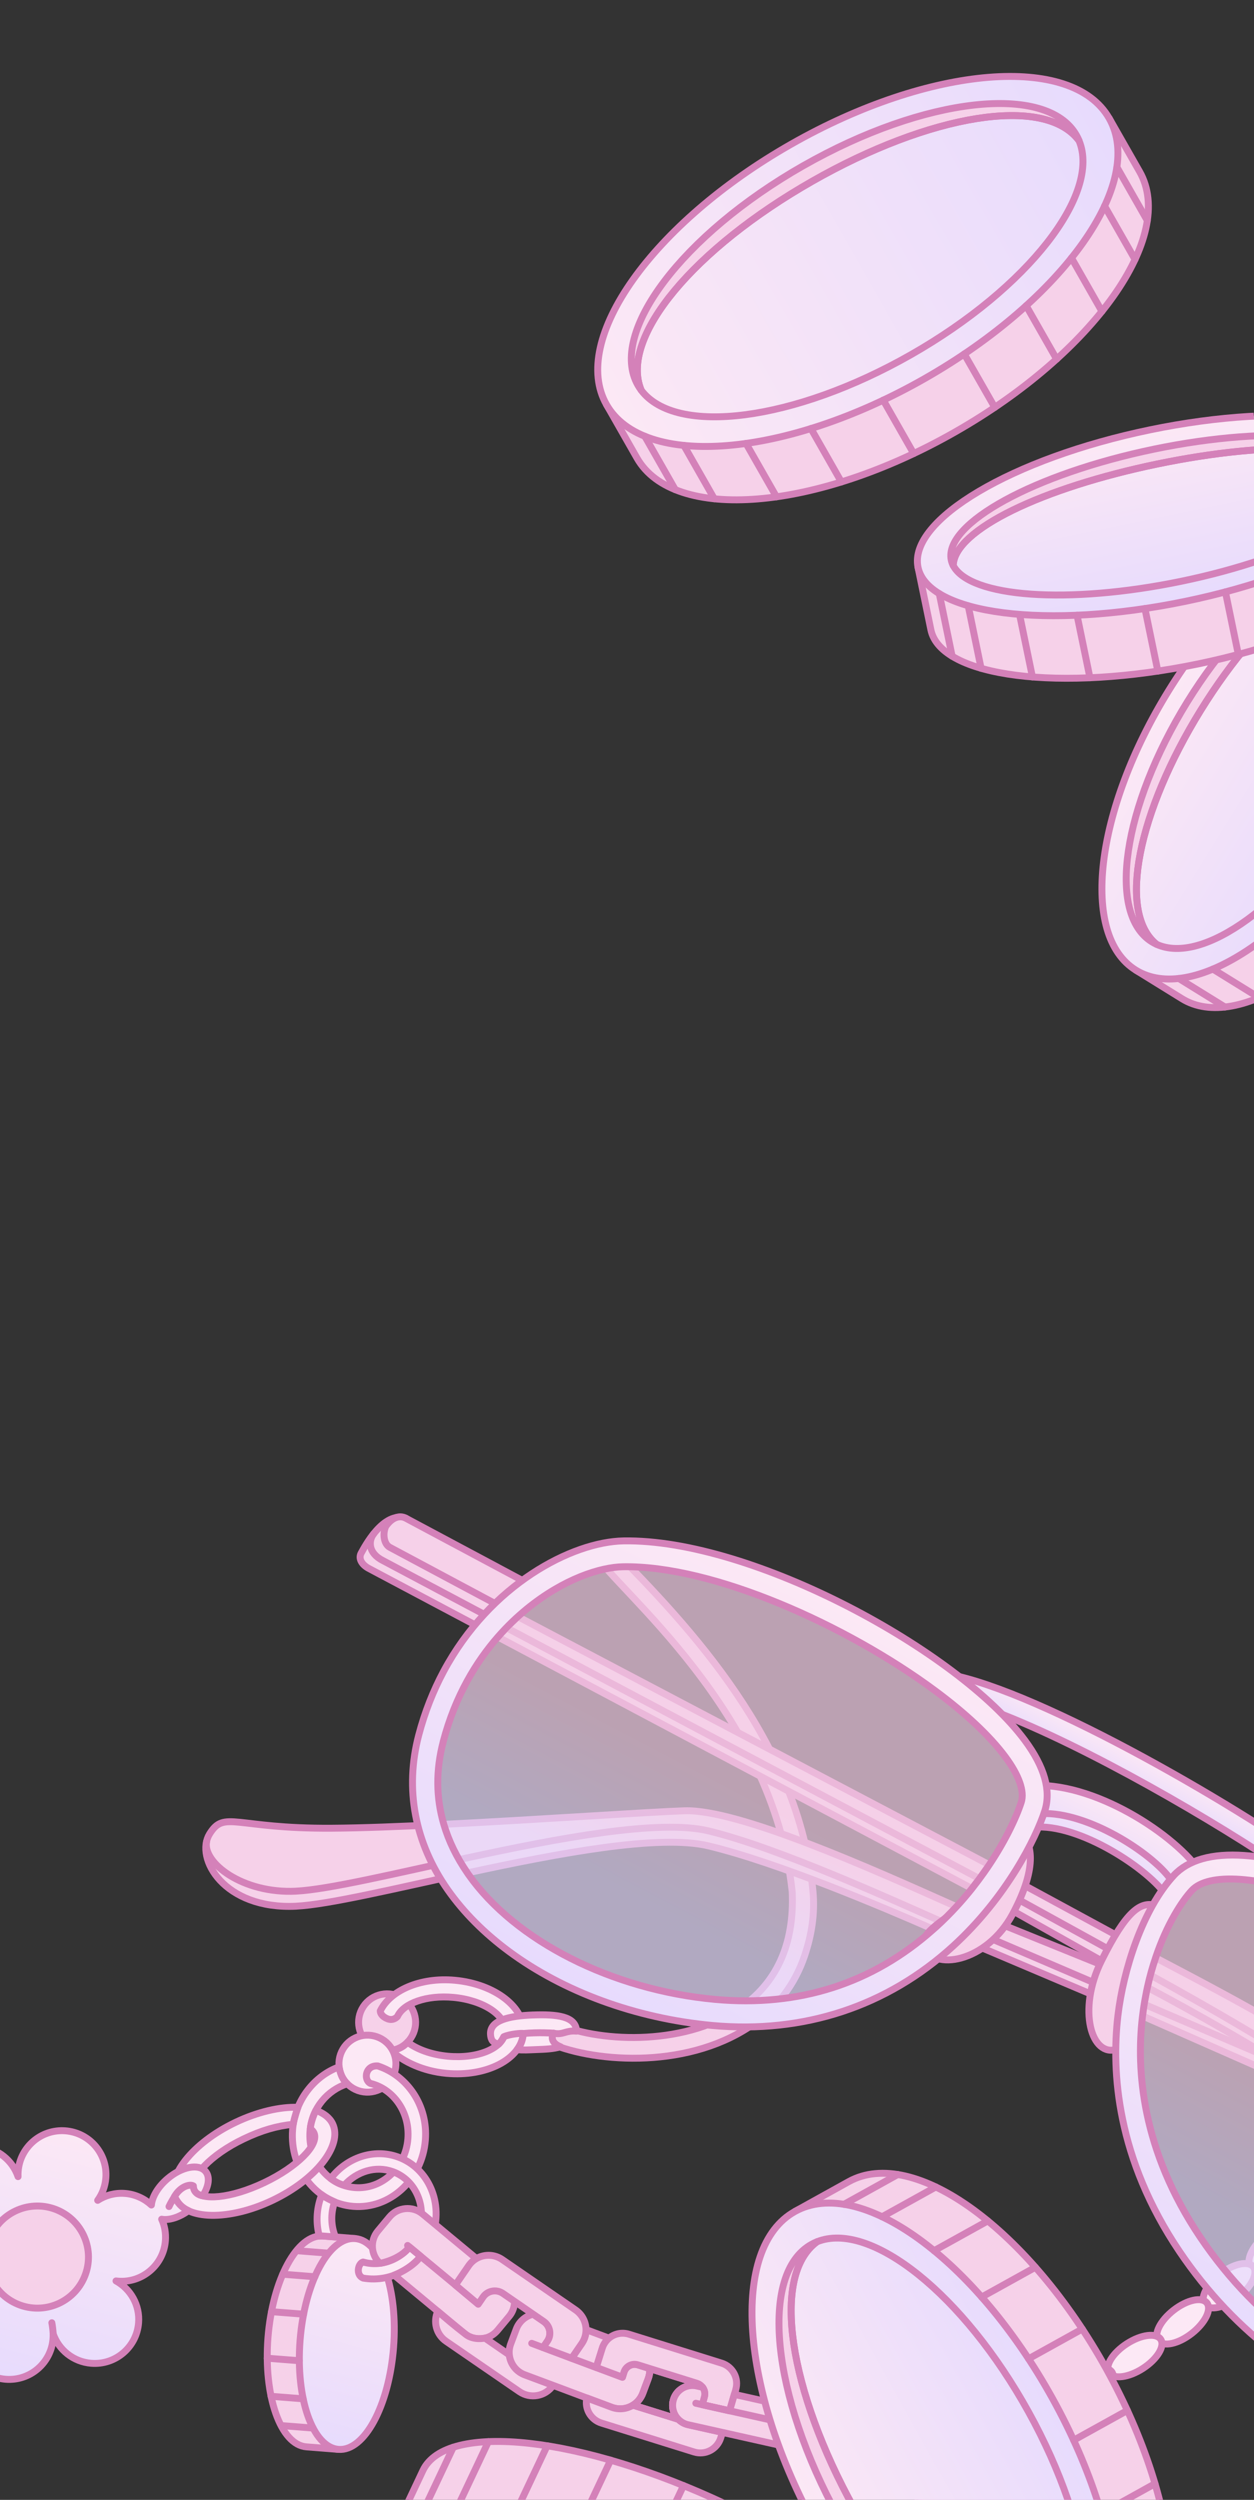 <?xml version="1.0" encoding="UTF-8"?> <svg xmlns="http://www.w3.org/2000/svg" width="308" height="614" viewBox="0 0 308 614" fill="none"><rect x="0" y="0" width="308" height="614" fill="#333333" stroke="none"/><g clip-path="url(#clip0_10_5571)"><path d="M344.821 131.701L356.15 138.711C369.875 147.206 366.259 177.947 348.078 207.377C329.897 236.807 304.026 253.777 290.304 245.286C285.592 242.369 278.975 238.276 278.975 238.276C277.568 224.491 331.155 135.109 344.819 131.708L344.821 131.701Z" fill="#F6D1E9" stroke="#D481B9" stroke-width="1.7" stroke-linecap="round" stroke-linejoin="round"></path><path d="M336.748 200.367C318.565 229.795 292.699 246.765 278.974 238.272C265.249 229.779 268.863 199.038 287.046 169.61C305.229 140.183 331.095 123.212 344.82 131.706C358.545 140.199 354.931 170.94 336.748 200.367Z" fill="url(#paint0_linear_10_5571)" stroke="#D481B9" stroke-width="1.7" stroke-linecap="round" stroke-linejoin="round"></path><path d="M291.602 172.427C307.466 146.75 329.299 131.484 340.365 138.333C340.736 138.56 341.087 138.813 341.419 139.086C330.042 133.88 310.24 149.654 294.907 174.473C279.571 199.295 274.319 224.067 284.056 231.928C283.664 231.754 283.282 231.547 282.912 231.32C271.845 224.472 275.734 198.107 291.602 172.427Z" fill="#F6D1E9" stroke="#D481B9" stroke-width="1.7" stroke-linecap="round" stroke-linejoin="round"></path><path d="M294.906 174.473C310.243 149.651 330.041 133.88 341.418 139.085C351.16 146.936 347.014 172.407 331.677 197.229C316.341 222.051 295.426 237.143 284.055 231.928C274.318 224.067 279.57 199.295 294.906 174.473Z" stroke="#D481B9" stroke-width="1.7" stroke-linecap="round" stroke-linejoin="round"></path><path d="M300.857 247.337L289.531 240.324" stroke="#D481B9" stroke-width="1.7" stroke-linecap="round" stroke-linejoin="round"></path><path d="M309.236 245.032L297.906 238.021" stroke="#D481B9" stroke-width="1.7" stroke-linecap="round" stroke-linejoin="round"></path><path d="M348.072 113.479C348.072 113.479 350.301 124.293 351.331 129.294C353.726 140.925 328.205 156.04 294.328 163.055C260.45 170.07 231.041 166.324 228.642 154.698L225.479 139.339C233.929 130.227 335.842 111.018 348.076 113.482L348.072 113.479Z" fill="#F6D1E9" stroke="#D481B9" stroke-width="1.7" stroke-linecap="round" stroke-linejoin="round"></path><path d="M291.161 147.693C257.282 154.706 227.874 150.962 225.477 139.331C223.079 127.699 248.599 112.584 282.478 105.571C316.356 98.558 345.764 102.301 348.162 113.933C350.559 125.565 325.039 140.68 291.161 147.693Z" fill="url(#paint1_linear_10_5571)" stroke="#D481B9" stroke-width="1.7" stroke-linecap="round" stroke-linejoin="round"></path><path d="M283.451 110.312C312.809 104.232 338.102 106.57 339.952 115.531C340.034 115.918 340.066 116.312 340.057 116.716C336.03 108.888 312.083 108.202 284.261 113.96C256.178 119.773 234.329 130.064 234.112 138.889C233.894 138.456 233.733 138.007 233.637 137.543C231.787 128.582 254.093 116.391 283.448 110.316L283.451 110.312Z" fill="#F6D1E9" stroke="#D481B9" stroke-width="1.7" stroke-linecap="round" stroke-linejoin="round"></path><path d="M284.274 113.963C312.092 108.202 336.038 108.888 340.069 116.719C339.86 125.543 318.234 136.952 290.151 142.765C262.329 148.523 238.148 146.725 234.124 138.893C234.341 130.068 256.191 119.777 284.274 113.963Z" stroke="#D481B9" stroke-width="1.7" stroke-linecap="round" stroke-linejoin="round"></path><path d="M233.859 161.165L230.695 145.807" stroke="#D481B9" stroke-width="1.7" stroke-linecap="round" stroke-linejoin="round"></path><path d="M240.968 164.141L237.805 148.782" stroke="#D481B9" stroke-width="1.7" stroke-linecap="round" stroke-linejoin="round"></path><path d="M250.414 150.914L253.581 166.268" stroke="#D481B9" stroke-width="1.7" stroke-linecap="round" stroke-linejoin="round"></path><path d="M267.707 166.473L264.539 151.111" stroke="#D481B9" stroke-width="1.7" stroke-linecap="round" stroke-linejoin="round"></path><path d="M284.378 164.829L281.211 149.475" stroke="#D481B9" stroke-width="1.7" stroke-linecap="round" stroke-linejoin="round"></path><path d="M304.152 160.742L300.984 145.381" stroke="#D481B9" stroke-width="1.7" stroke-linecap="round" stroke-linejoin="round"></path><path d="M197.678 480.178C195.273 487.425 190.755 493.349 184.266 497.673C167.888 508.586 144.72 506.392 134.217 501.469C132.941 500.873 132.403 499.352 132.993 498.086C133.589 496.809 135.104 496.267 136.372 496.865C146.202 501.469 167.329 502.849 181.441 493.439C190.719 487.258 195.141 477.577 194.581 464.668C189.799 420.049 151.555 390.655 146.003 381.499C146.049 380.075 148.247 378.727 150.247 380.227C169.438 399.65 196.107 427.804 199.668 464.45C200.225 470.178 199.244 475.474 197.675 480.184L197.678 480.178Z" fill="#F6D1E9" stroke="#D481B9" stroke-width="1.7" stroke-linecap="round" stroke-linejoin="round"></path><path d="M100.922 500.56C103.05 497.332 102.156 492.991 98.929 490.864C95.703 488.737 91.361 489.625 89.233 492.853C87.105 496.081 87.999 500.422 91.225 502.549C94.452 504.676 98.797 503.783 100.925 500.554L100.922 500.56Z" fill="#F6D1E9" stroke="#D481B9" stroke-width="1.7" stroke-linecap="round" stroke-linejoin="round"></path><path d="M93.406 493.892C95.811 488.961 103.112 485.583 111.737 486.379C121.603 487.289 129.123 493.141 128.539 499.455C127.958 505.762 119.492 510.146 109.635 509.234C103.979 508.71 99.176 506.476 96.061 503.635C98.908 503.292 100.093 501.58 100.093 501.58C102.409 503.345 105.96 504.657 110.017 505.033C117.416 505.717 123.712 503.033 124.082 499.043C124.452 495.053 118.748 491.261 111.346 490.582C104.788 489.976 99.102 492.013 97.631 495.256C97.631 495.256 97.047 495.994 96.077 496.013C94.991 496.034 93.389 495.032 93.401 493.889L93.406 493.892Z" fill="#FCE8F5" stroke="#D481B9" stroke-width="1.7" stroke-linecap="round" stroke-linejoin="round"></path><path d="M130.868 494.907C136.697 494.692 141.506 495.177 141.592 498.872C138.915 498.633 138.334 499.868 136.006 499.384C135.326 500.334 135.466 501.857 137.688 502.71C135.908 503.246 134.038 503.321 131.575 503.408C130.098 503.464 128.303 503.587 127.013 503.404C128.07 502.13 128.359 501.034 128.552 499.445C128.095 499.328 125.216 499.582 123.737 500.244C123.287 501.144 122.866 501.655 122.472 502.064C121.057 501.777 120.556 501.058 120.473 499.645C120.282 496.213 125.041 495.115 130.876 494.904L130.865 494.898L130.868 494.907Z" fill="#FCE8F5" stroke="#D481B9" stroke-width="1.7" stroke-linecap="round" stroke-linejoin="round"></path><path d="M128.552 499.45C132.378 499.116 135.591 499.34 136.003 499.381" stroke="#D481B9" stroke-width="1.7" stroke-linecap="round" stroke-linejoin="round"></path><path d="M315.326 554.663C318.499 551.954 320.018 548.521 318.72 547.003C317.423 545.484 313.801 546.447 310.628 549.157C307.455 551.866 305.936 555.298 307.234 556.817C308.531 558.335 312.153 557.372 315.326 554.663Z" fill="#FCE8F5" stroke="#D481B9" stroke-width="1.7" stroke-linecap="round" stroke-linejoin="round"></path><path d="M304.088 564.258C307.38 561.698 309.057 558.34 307.828 556.76C306.599 555.18 302.939 555.983 299.647 558.543C296.355 561.103 294.678 564.461 295.907 566.041C297.136 567.62 300.796 566.818 304.088 564.258Z" fill="#FCE8F5" stroke="#D481B9" stroke-width="1.7" stroke-linecap="round" stroke-linejoin="round"></path><path d="M292.697 573.13C295.989 570.57 297.667 567.211 296.437 565.632C295.208 564.052 291.549 564.854 288.257 567.414C284.964 569.974 283.287 573.333 284.516 574.912C285.745 576.492 289.405 575.69 292.697 573.13Z" fill="#FCE8F5" stroke="#D481B9" stroke-width="1.7" stroke-linecap="round" stroke-linejoin="round"></path><path d="M280.706 581.716C284.21 579.454 286.179 576.262 285.095 574.582C284.01 572.902 280.291 573.373 276.787 575.635C273.282 577.897 271.313 581.088 272.398 582.769C273.482 584.449 277.201 583.977 280.706 581.716Z" fill="#FCE8F5" stroke="#D481B9" stroke-width="1.7" stroke-linecap="round" stroke-linejoin="round"></path><path d="M268.494 589.641C272.087 587.52 274.176 584.4 273.159 582.684C272.145 580.963 268.41 581.292 264.817 583.413C261.224 585.534 259.137 588.648 260.158 590.371C261.172 592.093 264.907 591.763 268.5 589.643L268.494 589.641Z" fill="#FCE8F5" stroke="#D481B9" stroke-width="1.7" stroke-linecap="round" stroke-linejoin="round"></path><path d="M255.246 596.17C259.111 594.599 261.642 591.829 260.89 589.979C260.139 588.129 256.398 587.898 252.527 589.467C248.662 591.037 246.131 593.807 246.882 595.658C247.634 597.508 251.375 597.739 255.244 596.176L255.246 596.17Z" fill="#FCE8F5" stroke="#D481B9" stroke-width="1.7" stroke-linecap="round" stroke-linejoin="round"></path><path d="M241.463 600.824C245.509 599.8 248.39 597.403 247.899 595.462C247.408 593.521 243.732 592.781 239.686 593.806C235.64 594.83 232.759 597.227 233.25 599.168C233.741 601.109 237.417 601.848 241.463 600.824Z" fill="#FCE8F5" stroke="#D481B9" stroke-width="1.7" stroke-linecap="round" stroke-linejoin="round"></path><path d="M226.145 602.99C230.316 603.01 233.708 601.409 233.719 599.408C233.729 597.412 230.359 595.772 226.182 595.75C222.011 595.73 218.619 597.331 218.608 599.333C218.598 601.328 221.968 602.969 226.145 602.99Z" fill="#FCE8F5" stroke="#D481B9" stroke-width="1.7" stroke-linecap="round" stroke-linejoin="round"></path><path d="M211.326 602.29C215.483 602.615 218.982 601.265 219.141 599.276C219.301 597.286 216.053 595.401 211.895 595.076C207.738 594.75 204.239 596.1 204.08 598.09C203.921 600.08 207.169 601.964 211.326 602.29Z" fill="#FCE8F5" stroke="#D481B9" stroke-width="1.7" stroke-linecap="round" stroke-linejoin="round"></path><path d="M199.335 601.23C201.222 601.895 203.285 600.91 203.956 599.026C204.627 597.142 203.636 595.072 201.75 594.407C199.864 593.742 197.801 594.727 197.13 596.611C196.459 598.495 197.449 600.565 199.329 601.228L199.335 601.23Z" fill="#FCE8F5" stroke="#D481B9" stroke-width="1.7" stroke-linecap="round" stroke-linejoin="round"></path><path d="M87.91 513.46C91.555 514.75 95.554 512.84 96.844 509.197C98.134 505.554 96.223 501.551 92.584 500.262C88.94 498.971 84.941 500.882 83.65 504.524C82.36 508.167 84.271 512.171 87.916 513.461L87.91 513.46Z" fill="#FCE8F5" stroke="#D481B9" stroke-width="1.7" stroke-linecap="round" stroke-linejoin="round"></path><path d="M92.811 507.425C100.061 509.805 105.149 517.16 104.476 525.642C103.713 535.336 95.794 542.615 86.79 541.911C77.785 541.206 71.108 532.77 71.865 523.074C72.437 515.802 77.224 509.849 83.285 507.644C83.285 507.644 83.57 510.359 85.288 511.802C80.452 513.339 76.602 517.726 76.149 523.419C75.59 530.57 80.514 536.779 87.147 537.297C93.78 537.816 99.619 532.45 100.184 525.301C100.691 518.814 96.686 513.092 90.974 511.708C89.236 510.851 89.711 507.182 92.806 507.417L92.813 507.418L92.811 507.425Z" fill="#FCE8F5" stroke="#D481B9" stroke-width="1.7" stroke-linecap="round" stroke-linejoin="round"></path><path d="M72.01 521.749C68.048 522.145 64.301 523.207 59.828 525.35C51.718 529.221 46.355 534.959 47.733 537.846C49.111 540.732 56.806 539.941 64.913 536.076C73.023 532.205 78.483 526.728 77.1 523.834C76.912 523.444 76.619 523.125 76.212 522.868C76.212 522.868 76.314 520.871 77.599 518.317C79.51 519.041 80.962 520.087 81.699 521.638C84.219 526.923 77.623 535.32 66.97 540.407C56.319 545.487 45.641 545.33 43.12 540.045C40.6 534.76 47.197 526.363 57.849 521.276C63.318 518.668 68.798 517.436 73.175 517.575C73.175 517.575 72.333 519.94 72.004 521.748L72.01 521.749Z" fill="#FCE8F5" stroke="#D481B9" stroke-width="1.7" stroke-linecap="round" stroke-linejoin="round"></path><path d="M39.715 545.079C40.439 546.679 40.77 548.474 40.626 550.356C40.161 556.302 34.955 560.746 29.012 560.281C28.843 560.27 28.666 560.244 28.493 560.226C32.09 562.214 34.381 566.171 34.038 570.525C33.571 576.477 28.372 580.917 22.423 580.451C17.996 580.101 14.397 577.134 13.046 573.176C13.061 573.601 13.058 574.02 13.019 574.451C12.554 580.397 7.354 584.843 1.405 584.376C-4.55 583.908 -8.986 578.706 -8.521 572.76C-8.354 570.588 -7.548 568.615 -6.305 567.011C-8.257 568.333 -10.644 569.017 -13.178 568.822C-19.133 568.354 -23.569 563.152 -23.103 557.206C-22.638 551.26 -17.438 546.814 -11.489 547.281L-11.452 547.291C-14.801 545.235 -16.891 541.415 -16.564 537.228C-16.098 531.276 -10.899 526.836 -4.956 527.301C-0.517 527.653 3.084 530.641 4.433 534.605C4.414 534.172 4.425 533.722 4.461 533.278C4.928 527.325 10.126 522.886 16.069 523.351C22.024 523.819 26.461 529.014 25.994 534.967C25.828 537.007 25.114 538.88 23.99 540.429C25.918 539.179 28.233 538.542 30.696 538.732C33.159 538.922 35.468 539.985 37.187 541.58C37.366 539.589 38.792 537.125 41.129 535.133C44.606 532.16 48.79 531.343 50.473 533.302C51.632 534.667 51.284 537.008 49.8 539.313C48.927 539.179 47.514 538.591 47.5 536.891C46.703 536.363 44.311 536.967 42.883 539.464C43.532 540.972 44.598 542.214 46.285 542.966C43.98 544.631 41.508 545.392 39.706 545.064L39.715 545.079Z" fill="url(#paint2_linear_10_5571)" stroke="#D481B9" stroke-width="1.7" stroke-linecap="round" stroke-linejoin="round"></path><path d="M4.999 566.187C11.53 568.5 18.693 565.081 21.007 558.548C23.319 552.021 19.898 544.853 13.373 542.542C6.843 540.23 -0.321 543.649 -2.634 550.182C-4.946 556.709 -1.525 563.876 4.999 566.187Z" fill="#F6D1E9" stroke="#D481B9" stroke-width="1.7" stroke-linecap="round" stroke-linejoin="round"></path><path d="M12.731 570.499C12.884 571.281 12.995 572.177 13.056 573.185" stroke="#D481B9" stroke-width="1.7" stroke-linecap="round" stroke-linejoin="round"></path><path d="M41.512 541.95C41.869 541.129 42.694 539.798 42.897 539.469" stroke="#D481B9" stroke-width="1.7" stroke-linecap="round" stroke-linejoin="round"></path><path d="M83.145 601.597L75.257 600.977C68.914 600.481 64.697 588.481 65.817 574.18C66.942 559.88 72.992 548.687 79.333 549.189L87.221 549.809C92.266 552.631 88.269 599.024 83.147 601.591L83.145 601.597Z" fill="#F6D1E9" stroke="#D481B9" stroke-width="1.7" stroke-linecap="round" stroke-linejoin="round"></path><path d="M83.145 601.598C89.487 602.094 95.536 590.907 96.661 576.607C97.786 562.308 93.562 550.312 87.219 549.816C80.877 549.32 74.828 560.507 73.703 574.807C72.578 589.106 76.802 601.102 83.145 601.598Z" fill="url(#paint3_linear_10_5571)" stroke="#D481B9" stroke-width="1.7" stroke-linecap="round" stroke-linejoin="round"></path><path d="M66.692 567.775L74.575 568.393" stroke="#D481B9" stroke-width="1.7" stroke-linecap="round" stroke-linejoin="round"></path><path d="M65.622 579.202L73.511 579.821" stroke="#D481B9" stroke-width="1.7" stroke-linecap="round" stroke-linejoin="round"></path><path d="M66.575 588.557L74.464 589.177" stroke="#D481B9" stroke-width="1.7" stroke-linecap="round" stroke-linejoin="round"></path><path d="M69.324 595.77L76.871 596.361" stroke="#D481B9" stroke-width="1.7" stroke-linecap="round" stroke-linejoin="round"></path><path d="M69.45 558.577L77.332 559.195" stroke="#D481B9" stroke-width="1.7" stroke-linecap="round" stroke-linejoin="round"></path><path d="M72.939 552.802L80.333 553.379" stroke="#D481B9" stroke-width="1.7" stroke-linecap="round" stroke-linejoin="round"></path><path d="M79.017 539.05C78.968 539.188 78.915 539.319 78.866 539.458C77.682 542.74 77.598 546.142 78.431 549.204L79.213 549.182L82.396 549.433C81.311 546.839 81.159 543.764 82.186 540.809C82.186 540.809 80.002 539.87 79.016 539.056L79.017 539.05Z" fill="#FCE8F5" stroke="#D481B9" stroke-width="1.7" stroke-linecap="round" stroke-linejoin="round"></path><path d="M84.586 536.688C87.623 533.359 92.215 531.851 96.468 533.384C102.14 535.429 104.964 542.008 102.77 548.079C100.661 553.922 94.673 557.166 89.172 555.579C87.91 555.93 87.347 558.795 89.19 559.527C96.212 560.751 103.482 556.669 106.137 549.298C109.043 541.236 105.293 532.491 97.761 529.782C91.751 527.617 85.141 529.937 81.237 535.066C81.237 535.066 83.096 536.5 84.572 536.691L84.584 536.694L84.586 536.688Z" fill="#FCE8F5" stroke="#D481B9" stroke-width="1.7" stroke-linecap="round" stroke-linejoin="round"></path><path d="M126.329 565.982C126.198 567.025 125.78 568.055 125.048 568.93L122.21 572.35C121.313 573.433 120.1 574.105 118.822 574.34C117.189 574.654 115.432 574.252 114.058 573.108L110.598 570.236L96.809 558.811C96.809 558.811 101.138 557.176 103.333 554.181C102.877 553.807 101.117 552.346 100.559 551.887C98.351 554.957 93.348 555.944 93.302 555.893C91.077 553.819 90.826 550.337 92.801 547.962L95.638 544.542C97.677 542.072 101.337 541.73 103.794 543.771L120.208 557.38C123.93 560.511 126.847 562.731 126.326 565.968L126.323 565.98L126.329 565.982Z" fill="#F6D1E9" stroke="#D481B9" stroke-width="1.7" stroke-linecap="round" stroke-linejoin="round"></path><path d="M100.114 551.508L116.275 564.9" stroke="#D481B9" stroke-width="1.7" stroke-linecap="round" stroke-linejoin="round"></path><path d="M128.901 583.279L135.834 585.866L135.829 585.885C133.961 588.583 130.273 589.266 127.576 587.412L109.561 575.039C107.154 573.385 106.345 570.258 107.523 567.684C109.669 569.533 111.262 570.924 114.451 573.392C116.398 574.894 119.111 574.268 119.111 574.268L125.096 578.385C125.331 580.529 126.728 582.474 128.895 583.277L128.901 583.279Z" fill="#F6D1E9" stroke="#D481B9" stroke-width="1.7" stroke-linecap="round" stroke-linejoin="round"></path><path d="M159.228 584.192L157.87 587.817C157.406 589.077 156.551 590.072 155.498 590.733C153.99 591.684 152.075 591.945 150.275 591.276L144.147 588.982L135.832 585.866L128.899 583.279C126.733 582.476 125.334 580.537 125.1 578.386C124.995 577.498 125.107 576.581 125.443 575.688L126.793 572.068C127.503 570.161 129.105 568.847 130.945 568.396L133.53 570.175C135.128 571.265 135.524 573.45 134.435 575.042L133.379 576.583L140.398 579.219L146.459 581.489L152.881 583.892L153.271 582.639C153.727 581.206 155.243 580.401 156.679 580.851L159.581 581.759C159.641 582.57 159.52 583.393 159.219 584.203L159.222 584.19L159.228 584.192Z" fill="#F6D1E9" stroke="#D481B9" stroke-width="1.7" stroke-linecap="round" stroke-linejoin="round"></path><path d="M149.608 574.297C148.849 574.916 148.254 575.768 147.94 576.778L146.466 581.49L140.404 579.22L142.893 575.598C143.617 574.55 143.951 573.361 143.936 572.174L149.614 574.299L149.608 574.297Z" fill="#F6D1E9" stroke="#D481B9" stroke-width="1.7" stroke-linecap="round" stroke-linejoin="round"></path><path d="M142.89 575.597L140.401 579.219L133.382 576.583L134.438 575.042C135.533 573.452 135.132 571.265 133.533 570.174L130.948 568.395L123.516 563.287C123.467 563.248 123.409 563.219 123.364 563.188C121.791 562.229 119.704 562.643 118.647 564.19L117.45 565.945L111.85 561.23L115.105 556.498C115.675 555.667 116.412 555.029 117.246 554.6C119.13 553.622 121.481 553.684 123.352 554.97L141.359 567.347C143.007 568.476 143.916 570.302 143.933 572.173C143.949 573.353 143.608 574.547 142.89 575.597Z" fill="#F6D1E9" stroke="#D481B9" stroke-width="1.7" stroke-linecap="round" stroke-linejoin="round"></path><path d="M133.374 576.591L130.599 575.551" stroke="#D481B9" stroke-width="1.7" stroke-linecap="round" stroke-linejoin="round"></path><path d="M177.444 597.423L177.018 598.792C176.153 601.552 173.222 603.095 170.461 602.23L147.691 595.121C145.076 594.3 143.542 591.61 144.139 588.971L150.268 591.259C152.068 591.928 153.984 591.661 155.491 590.716L166.591 594.177C167.23 594.835 168.052 595.317 169.005 595.524L177.447 597.411L177.444 597.423Z" fill="#F6D1E9" stroke="#D481B9" stroke-width="1.7" stroke-linecap="round" stroke-linejoin="round"></path><path d="M172.557 586.339L171.138 586.025C170.907 585.978 170.674 585.938 170.449 585.919C168.071 585.732 165.852 587.32 165.311 589.717C164.935 591.401 165.466 593.063 166.593 594.196L155.493 590.735C156.547 590.068 157.396 589.071 157.871 587.82L159.229 584.195C159.529 583.392 159.651 582.563 159.591 581.752L171.201 585.377C171.76 585.555 172.225 585.892 172.563 586.341L172.557 586.339Z" stroke="#D481B9" stroke-width="1.7" stroke-linecap="round" stroke-linejoin="round"></path><path d="M172.557 586.339L171.138 586.025C170.907 585.978 170.674 585.938 170.449 585.919C168.071 585.732 165.852 587.32 165.311 589.717C164.935 591.401 165.466 593.063 166.593 594.196L155.493 590.735C156.547 590.068 157.396 589.071 157.871 587.82L159.229 584.195C159.529 583.392 159.651 582.563 159.591 581.752L171.201 585.377C171.76 585.555 172.225 585.892 172.563 586.341L172.557 586.339Z" stroke="#D481B9" stroke-width="1.7" stroke-linecap="round" stroke-linejoin="round"></path><path d="M180.704 586.996L180.358 588.077L179.176 592.116L172.476 590.614L172.97 588.776C173.249 587.902 173.055 586.998 172.545 586.327C172.212 585.886 171.742 585.541 171.183 585.363L159.567 581.736L156.665 580.828C155.237 580.374 153.705 581.187 153.257 582.616L152.867 583.869L146.446 581.466L147.92 576.754C148.234 575.744 148.827 574.898 149.587 574.273C150.902 573.18 152.732 572.766 154.479 573.31L177.248 580.418C180.01 581.283 181.548 584.211 180.688 586.979L180.704 586.996Z" fill="#F6D1E9" stroke="#D481B9" stroke-width="1.7" stroke-linecap="round" stroke-linejoin="round"></path><path d="M196.859 596.783C196.32 599.174 194.105 600.77 191.715 600.58C191.483 600.559 191.261 600.528 191.032 600.475L177.456 597.433L169.014 595.546C168.061 595.339 167.239 594.857 166.6 594.199C165.479 593.068 164.952 591.394 165.318 589.721C165.859 587.323 168.072 585.733 170.456 585.922C170.695 585.938 170.916 585.975 171.146 586.028L172.564 586.342C173.074 587.013 173.262 587.916 172.989 588.792L172.495 590.629L179.195 592.131L180.377 588.093L193.171 590.953C195.793 591.545 197.453 594.156 196.865 596.785L196.85 596.794L196.853 596.781L196.859 596.783Z" fill="#F6D1E9" stroke="#D481B9" stroke-width="1.7" stroke-linecap="round" stroke-linejoin="round"></path><path d="M191.49 594.871L170.901 590.266" stroke="#D481B9" stroke-width="1.7" stroke-linecap="round" stroke-linejoin="round"></path><path d="M253.776 448.801C265.092 447.682 282.48 459.336 286.572 465.764L295.173 460.274C289.08 450.718 268.126 437.125 252.763 438.646L253.765 448.805L253.776 448.801Z" fill="url(#paint4_linear_10_5571)" stroke="#D481B9" stroke-width="1.7" stroke-linecap="round" stroke-linejoin="round"></path><path d="M287.619 461.696C282.824 454.974 267.033 444.967 255.871 445.445" stroke="#D481B9" stroke-width="1.7" stroke-linecap="round" stroke-linejoin="round"></path><path d="M244.886 420.579C266.656 428.851 298.748 447.455 316.633 459.746C319.776 461.91 329.779 462.557 328.265 461.358C310.912 447.683 259.604 417.277 234.98 411.644C233.089 411.212 240.213 420.371 244.205 421.891L244.886 420.579Z" fill="url(#paint5_linear_10_5571)" stroke="#D481B9" stroke-width="1.7" stroke-linecap="round" stroke-linejoin="round"></path><path d="M109.011 448.078C110.206 452.16 112.137 456.136 114.795 460.003C137.267 455.149 161.888 450.46 174.026 453.369C190.943 457.424 216.959 468.431 229.264 473.86C229.516 473.652 229.758 473.431 229.999 473.209C231.753 471.61 233.387 469.966 234.911 468.309C213.674 458.806 181.353 444.338 168.165 444.749C159.372 445.032 132.566 446.907 109.018 448.082L109.011 448.078Z" fill="#F6D1E9" stroke="#D481B9" stroke-width="1.7" stroke-linecap="round" stroke-linejoin="round"></path><path d="M114.749 456.314C137.221 451.46 161.841 446.771 173.979 449.68C190.896 453.735 219.083 466.596 231.388 472.025" stroke="#D481B9" stroke-width="1.7" stroke-linecap="round" stroke-linejoin="round"></path><path d="M72.766 468.18C80.631 467.794 97.036 463.852 114.783 460.009C112.125 456.142 110.194 452.166 108.998 448.085C98.529 448.612 88.711 448.99 81.402 449.034C57.638 449.175 55.13 444.528 51.471 450.446C47.826 456.353 54.946 469.07 72.763 468.187L72.766 468.18Z" fill="#F6D1E9" stroke="#D481B9" stroke-width="1.7" stroke-linecap="round" stroke-linejoin="round"></path><path d="M114.732 456.317C96.984 460.16 80.58 464.101 72.715 464.488L72.711 464.495C59.481 465.15 49.723 457.452 50.744 452.321" stroke="#D481B9" stroke-width="1.7" stroke-linecap="round" stroke-linejoin="round"></path><path d="M282.354 485.835C282.206 486.508 281.528 489.478 281.4 490.18C281.091 491.77 280.83 493.422 280.624 495.138L328.796 516.364C328.497 516.135 327.398 515.351 327.168 515.177C325.292 513.832 323.286 512.463 321.206 511.082C320.947 510.91 319.101 509.697 318.832 509.529C318.441 509.269 315.342 507.308 314.165 506.572C310.057 504.017 305.831 501.498 301.729 499.134C294.057 494.703 287.384 488.491 282.351 485.825L282.354 485.835Z" fill="#F6D1E9" stroke="#D481B9" stroke-width="1.7" stroke-linecap="round" stroke-linejoin="round"></path><path d="M234.854 472.24C234.262 473.654 235.127 475.407 236.777 476.23C236.833 476.26 236.887 476.599 236.943 476.628L280.627 495.138C280.833 493.421 281.378 488.682 281.684 487.099L239.573 470.036C237.795 469.253 235.458 470.769 234.85 472.247L234.854 472.24Z" fill="#F6D1E9" stroke="#D481B9" stroke-width="1.7" stroke-linecap="round" stroke-linejoin="round"></path><path d="M237.997 473.826L319.529 508.753" stroke="#D481B9" stroke-width="1.7" stroke-linecap="round" stroke-linejoin="round"></path><path d="M283.828 480.853C283.063 483.088 282.375 485.517 281.807 488.124C286.841 490.791 294.046 494.716 301.725 499.151C305.827 501.515 310.053 504.034 314.161 506.589C315.335 507.315 316.495 508.05 317.64 508.778C318.038 509.041 318.437 509.286 318.828 509.546C319.097 509.714 319.365 509.9 319.627 510.065C319.896 510.233 320.151 510.412 320.42 510.58C320.685 510.756 320.943 510.928 321.209 511.103C323.289 512.484 325.295 513.853 327.171 515.197C327.405 515.365 327.639 515.533 327.865 515.697C328.179 515.916 328.493 516.152 328.792 516.381L328.806 516.389C329.848 517.161 330.848 517.91 331.781 518.652C343.671 528.03 358.172 558.796 369.494 582.148C372.545 580.426 375.415 578.217 378.105 575.518C379.019 574.595 379.891 573.686 380.711 572.758C368.853 556.269 354.775 535.724 346.75 524.302C346.51 523.961 346.269 523.619 346.039 523.293C345.998 523.235 345.956 523.178 345.912 523.109C345.729 522.861 345.554 522.617 345.393 522.38C344.746 521.468 344.148 520.634 343.615 519.88C343.519 519.757 343.44 519.635 343.35 519.517C343.316 519.463 343.278 519.416 343.237 519.359C343.103 519.172 342.979 518.999 342.855 518.827C342.776 518.723 342.697 518.601 342.621 518.507C342.549 518.406 342.473 518.295 342.404 518.205C342.332 518.105 342.26 518.004 342.191 517.914C342.016 517.67 341.826 517.436 341.629 517.198C341.543 517.09 341.45 516.978 341.36 516.878C341.246 516.737 341.132 516.597 341.004 516.467C331.803 506.107 303.491 491.155 283.831 480.863L283.828 480.853Z" fill="#F6D1E9" stroke="#D481B9" stroke-width="1.7" stroke-linecap="round" stroke-linejoin="round"></path><path d="M282.469 485.05C316.313 503.699 329.712 513.338 334.153 516.866C346.883 526.979 362.26 559.563 373.581 582.915" stroke="#D481B9" stroke-width="1.7" stroke-linecap="round" stroke-linejoin="round"></path><path d="M122.286 402.055L238.725 463.846C239.768 462.526 242.051 459.309 242.963 458.018L127.189 397.069C126.055 398.172 123.45 400.727 122.286 402.055Z" fill="#F6D1E9" stroke="#D481B9" stroke-width="1.7" stroke-linecap="round" stroke-linejoin="round"></path><path d="M124.008 399.576L240.448 461.367" stroke="#D481B9" stroke-width="1.7" stroke-linecap="round" stroke-linejoin="round"></path><path d="M351.454 477.368C335.489 468.314 318.086 461.468 305.315 460.396L304.711 460.349L304.709 460.349L304.159 460.315C301.431 460.163 299.021 460.309 296.998 460.772C294.846 461.265 293.049 462.137 291.808 463.476L291.567 463.741C289.034 466.579 285.388 472.302 282.65 480.447C282.113 482.016 281.615 483.677 281.167 485.425C281.149 485.478 281.137 485.531 281.126 485.585C280.938 486.327 280.758 487.084 280.59 487.857C280.571 487.945 280.563 488.032 280.563 488.119C280.391 488.894 280.233 489.617 280.174 489.939L280.173 489.939C279.858 491.559 279.592 493.241 279.383 494.987C279.382 494.991 279.383 494.996 279.383 495C279.377 495.043 279.37 495.087 279.365 495.125L279.348 495.259C279.347 495.267 279.346 495.276 279.345 495.283C277.845 508.133 279.064 527.81 293.098 549.181L293.777 550.2C308.064 571.401 328.746 585.868 347.919 587.706L347.92 587.706C355.935 588.469 363.312 587.017 369.909 583.331C369.981 583.306 370.051 583.276 370.117 583.239C373.079 581.568 375.866 579.458 378.48 576.916L379 576.403L379.002 576.4C379.695 575.702 380.369 575.005 381.018 574.298L381.658 573.586C381.694 573.546 381.726 573.503 381.755 573.459C390.224 563.902 394.11 553.976 395.729 545.567L395.745 545.459C395.746 545.452 395.747 545.446 395.747 545.439C395.957 544.319 396.189 542.491 396.374 540.883C396.43 540.761 396.468 540.63 396.483 540.494C396.622 539.197 396.699 537.954 396.742 536.782L396.741 536.779L396.769 535.657C396.941 524.105 393.617 513.914 390.014 508.729L389.664 508.234C382.217 497.836 367.42 486.422 351.454 477.368Z" fill="url(#paint6_linear_10_5571)" fill-opacity="0.7" stroke="#D481B9" stroke-width="1.7" stroke-linecap="round" stroke-linejoin="round"></path><path d="M229.337 413.462C218.614 405.667 205.311 398.222 191.956 392.712C178.192 387.035 164.257 383.365 152.979 383.57C147.41 383.667 138.488 386.417 129.418 393.553L128.54 394.258L128.536 394.261L127.654 395.001C126.778 395.749 125.868 396.565 124.94 397.458C124.827 397.556 124.73 397.674 124.657 397.809C123.53 398.927 122.229 400.242 121.445 401.124C121.408 401.157 121.371 401.192 121.338 401.23C115.998 407.353 110.671 415.907 107.636 427.488C107.624 427.533 107.616 427.579 107.609 427.624C105.764 434.756 105.828 441.716 107.802 448.431L107.802 448.433C109.025 452.605 110.987 456.654 113.664 460.576C113.702 460.651 113.747 460.722 113.799 460.787L114.009 461.096L114.018 461.109C125.74 477.811 149.912 489.986 175.524 492.334C196.154 494.217 214.293 488.536 229.366 475.43L230.017 474.857L230.054 474.831C230.336 474.599 230.602 474.355 230.838 474.138L231.502 473.526C232.816 472.298 234.061 471.048 235.243 469.79L235.828 469.16C235.86 469.126 235.889 469.09 235.916 469.053C236.924 467.959 237.879 466.858 238.785 465.759L239.617 464.732C239.65 464.699 239.682 464.664 239.712 464.626C240.367 463.798 241.485 462.257 242.461 460.895C242.518 460.848 242.572 460.796 242.622 460.738L242.694 460.646C247.737 453.525 250.768 446.935 252.022 443.056L252.115 442.737C252.537 441.131 252.314 439.296 251.648 437.391C250.977 435.473 249.823 433.384 248.249 431.201L247.929 430.763C243.978 425.434 237.809 419.728 230.366 414.217L229.337 413.462Z" fill="url(#paint7_linear_10_5571)" fill-opacity="0.7" stroke="#D481B9" stroke-width="1.7" stroke-linecap="round" stroke-linejoin="round"></path><path d="M243.464 458.65C242.553 459.941 240.669 462.867 239.626 464.187L274.35 483.72C275.321 483.929 278.556 483.899 279.306 482.559C280.082 481.17 280.444 478.694 278.736 477.778L243.464 458.65Z" fill="#F6D1E9" stroke="#D481B9" stroke-width="1.7" stroke-linecap="round" stroke-linejoin="round"></path><path d="M242.391 462.283L276.448 481.044" stroke="#D481B9" stroke-width="1.7" stroke-linecap="round" stroke-linejoin="round"></path><path d="M88.722 381.431C87.95 382.813 88.87 384.326 90.586 385.229L122.291 402.056C123.458 400.72 126.885 395.789 128.019 394.687L99.695 372.896C94.141 371.047 89.508 380.038 88.726 381.424L88.722 381.431Z" fill="#F6D1E9" stroke="#D481B9" stroke-width="1.7" stroke-linecap="round" stroke-linejoin="round"></path><path d="M91.784 376.735C90.59 378.206 90.169 381.4 94.164 383.359L123.896 399.148" stroke="#D481B9" stroke-width="1.7" stroke-linecap="round" stroke-linejoin="round"></path><path d="M95.773 380.058L125.341 395.85L129.253 388.688L99.685 372.896C98.029 372.016 96 372.782 94.376 375.46L94.849 374.68C93.968 376.336 94.118 379.178 95.773 380.058Z" fill="#F6D1E9" stroke="#D481B9" stroke-width="1.7" stroke-linecap="round" stroke-linejoin="round"></path><path d="M274.383 503.299C268.144 505.471 264.475 493.757 270.552 481.546C276.633 469.328 280.064 467.055 283.68 467.947C287.299 468.832 279.711 481.876 278.902 489.597C278.093 497.319 278.205 501.983 274.387 503.31L274.383 503.299Z" fill="#F6D1E9" stroke="#D481B9" stroke-width="1.7" stroke-linecap="round" stroke-linejoin="round"></path><path d="M226.967 477.864C228.855 484.232 242.298 482.131 248.728 470.097C255.159 458.063 253.308 452.287 250.461 449.832C247.614 447.377 246.425 457.214 239.453 464.975C234.264 470.758 225.81 473.964 226.96 477.861L226.967 477.864Z" fill="#F6D1E9" stroke="#D481B9" stroke-width="1.7" stroke-linecap="round" stroke-linejoin="round"></path><path d="M153.134 378.462C184.792 377.897 235.505 405.576 251.707 427.436C256.563 433.989 258.211 439.828 256.606 444.797C254.453 451.453 247.281 465.95 234.069 478.01C217.855 492.802 197.425 499.534 174.984 497.483C156.026 495.743 138.296 489.123 124.965 479.255C118.995 474.835 113.913 469.764 109.998 464.189C101.847 452.566 99.375 439.425 102.841 426.18C104.348 420.444 106.435 415.238 108.932 410.56C120.402 389.087 140.562 378.688 153.134 378.462ZM108.858 427.808C107.032 434.779 107.088 441.552 109.008 448.08C110.204 452.162 112.134 456.138 114.793 460.005C114.872 460.127 114.965 460.256 115.05 460.382C126.505 476.703 150.29 488.754 175.645 491.078C196.271 492.962 214.31 487.171 229.254 473.858C229.506 473.651 229.748 473.429 229.99 473.207C231.743 471.608 233.377 469.964 234.902 468.307C236.27 466.827 237.54 465.331 238.725 463.844C239.768 462.524 240.759 461.203 241.67 459.912C246.648 452.882 249.618 446.405 250.829 442.66C251.684 440.016 250.302 436.051 246.922 431.5C243.074 426.309 237.012 420.687 229.62 415.214C208.005 399.207 175.061 384.412 153.001 384.814C147.588 384.907 138.53 387.698 129.334 395.218C128.196 396.157 126.988 397.212 125.753 398.404C124.618 399.506 123.45 400.725 122.286 402.053C117.057 408.048 111.832 416.432 108.851 427.804L108.858 427.808Z" fill="url(#paint8_linear_10_5571)" stroke="#D481B9" stroke-width="1.7" stroke-linecap="round" stroke-linejoin="round"></path><path d="M288.297 460.63C291.831 456.82 297.659 455.173 305.61 455.727C332.341 457.594 378.45 483.745 393.729 505.692C401.735 517.202 409.963 551.768 382.266 579.53C372.636 589.182 360.469 593.601 347.089 592.32C335.992 591.255 324.413 586.298 313.728 578.386C304.813 571.781 296.528 563.129 289.684 552.963C274.282 530.093 272.959 508.891 274.567 495.133C275.877 483.928 280.636 468.904 288.308 460.627L288.297 460.63ZM283.833 480.853C283.068 483.089 282.38 485.517 281.813 488.125C281.664 488.798 281.526 489.485 281.401 490.18C281.092 491.77 280.831 493.421 280.625 495.137C280.613 495.229 280.6 495.339 280.587 495.43C279.092 508.245 280.338 528.03 294.813 549.5C308.969 570.507 329.356 584.669 348.036 586.459C355.902 587.209 363.092 585.761 369.503 582.123C372.554 580.402 375.425 578.192 378.114 575.494C379.029 574.571 379.901 573.661 380.72 572.733C389.092 563.33 392.913 553.572 394.501 545.322C394.838 543.594 395.078 541.932 395.231 540.349C395.367 539.088 395.442 537.875 395.484 536.726C395.89 524.929 392.515 514.523 388.98 509.434C374.645 488.834 329.704 463.352 304.617 461.589C298.864 461.191 294.75 462.129 292.722 464.318C290.325 466.902 286.611 472.567 283.83 480.842L283.833 480.853Z" fill="url(#paint9_linear_10_5571)" stroke="#D481B9" stroke-width="1.7" stroke-linecap="round" stroke-linejoin="round"></path><path d="M263.957 667.218L277.146 659.905C293.125 651.042 290.699 616.086 271.733 581.826C252.767 547.565 224.432 526.978 208.457 535.837C202.971 538.881 195.268 543.15 195.268 543.15C192.932 558.661 248.69 662.625 263.956 667.21L263.957 667.218Z" fill="#F6D1E9" stroke="#D481B9" stroke-width="1.7" stroke-linecap="round" stroke-linejoin="round"></path><path d="M258.54 589.139C239.572 554.881 211.243 534.293 195.264 543.154C179.286 552.015 181.71 586.97 200.678 621.228C219.646 655.486 247.975 676.074 263.954 667.212C279.932 658.351 277.509 623.396 258.54 589.139Z" fill="url(#paint10_linear_10_5571)" stroke="#D481B9" stroke-width="1.7" stroke-linecap="round" stroke-linejoin="round"></path><path d="M205.98 618.289C222.529 648.18 246.39 666.623 259.273 659.478C259.705 659.241 260.115 658.974 260.505 658.684C247.36 663.954 225.822 645.047 209.828 616.155C193.829 587.258 189.231 558.964 200.665 550.602C200.213 550.778 199.77 550.991 199.339 551.228C186.455 558.373 189.426 588.394 205.98 618.289Z" fill="#F6D1E9" stroke="#D481B9" stroke-width="1.7" stroke-linecap="round" stroke-linejoin="round"></path><path d="M209.824 616.155C225.823 645.051 247.356 663.954 260.502 658.684C271.942 650.334 268.631 621.309 252.632 592.412C236.633 563.516 213.801 545.32 200.662 550.602C189.227 558.964 193.825 587.258 209.824 616.155Z" stroke="#D481B9" stroke-width="1.7" stroke-linecap="round" stroke-linejoin="round"></path><path d="M220.488 534.089L207.304 541.406" stroke="#D481B9" stroke-width="1.7" stroke-linecap="round" stroke-linejoin="round"></path><path d="M229.845 537.149L216.655 544.462" stroke="#D481B9" stroke-width="1.7" stroke-linecap="round" stroke-linejoin="round"></path><path d="M242.61 545.488L229.421 552.802" stroke="#D481B9" stroke-width="1.7" stroke-linecap="round" stroke-linejoin="round"></path><path d="M254.298 556.873L241.108 564.186" stroke="#D481B9" stroke-width="1.7" stroke-linecap="round" stroke-linejoin="round"></path><path d="M265.821 572.034L252.632 579.348" stroke="#D481B9" stroke-width="1.7" stroke-linecap="round" stroke-linejoin="round"></path><path d="M276.896 592.038L263.702 599.348" stroke="#D481B9" stroke-width="1.7" stroke-linecap="round" stroke-linejoin="round"></path><path d="M283.681 610.028L270.491 617.342" stroke="#D481B9" stroke-width="1.7" stroke-linecap="round" stroke-linejoin="round"></path><path d="M224.291 683.958C224.291 683.958 229.624 672.654 232.089 667.426C237.822 655.267 213.769 631.84 178.364 615.098C142.959 598.357 109.604 594.645 103.869 606.798L96.297 622.853C103.168 635.13 210.18 683.408 224.296 683.956L224.291 683.958Z" fill="#F6D1E9" stroke="#D481B9" stroke-width="1.7" stroke-linecap="round" stroke-linejoin="round"></path><path d="M170.787 631.157C135.381 614.417 102.029 610.703 96.293 622.862C90.556 635.021 114.609 658.448 150.015 675.188C185.422 691.928 218.774 695.641 224.51 683.483C230.246 671.324 206.194 647.896 170.787 631.157Z" fill="url(#paint11_linear_10_5571)" stroke="#D481B9" stroke-width="1.7" stroke-linecap="round" stroke-linejoin="round"></path><path d="M152.352 670.232C183.034 684.741 211.485 688.906 215.907 679.539C216.101 679.135 216.24 678.709 216.338 678.264C209.822 685.804 183.293 680.179 154.216 666.434C124.866 652.558 103.567 635.416 105.68 625.649C105.324 626.068 105.028 626.519 104.799 627.004C100.377 636.37 121.671 655.724 152.35 670.227L152.352 670.232Z" fill="#F6D1E9" stroke="#D481B9" stroke-width="1.7" stroke-linecap="round" stroke-linejoin="round"></path><path d="M154.217 666.431C183.288 680.179 209.818 685.803 216.339 678.26C218.459 668.496 197.703 650.184 168.354 636.308C139.277 622.562 112.194 618.101 105.681 625.646C103.568 635.413 124.867 652.555 154.217 666.431Z" stroke="#D481B9" stroke-width="1.7" stroke-linecap="round" stroke-linejoin="round"></path><path d="M111.328 601.071L103.757 617.126" stroke="#D481B9" stroke-width="1.7" stroke-linecap="round" stroke-linejoin="round"></path><path d="M119.953 599.693L112.382 615.748" stroke="#D481B9" stroke-width="1.7" stroke-linecap="round" stroke-linejoin="round"></path><path d="M126.812 616.759L134.385 600.709" stroke="#D481B9" stroke-width="1.7" stroke-linecap="round" stroke-linejoin="round"></path><path d="M149.982 604.247L142.405 620.304" stroke="#D481B9" stroke-width="1.7" stroke-linecap="round" stroke-linejoin="round"></path><path d="M167.878 610.494L160.304 626.544" stroke="#D481B9" stroke-width="1.7" stroke-linecap="round" stroke-linejoin="round"></path></g><path d="M272.42 29.029L279.901 42.148C288.96 58.04 268.674 86.672 234.58 106.099C200.492 125.526 165.508 128.386 156.449 112.495C153.336 107.037 148.968 99.375 148.968 99.375C155.05 84.891 256.96 25.006 272.42 29.029Z" fill="#F6D1E9" stroke="#D481B9" stroke-width="1.7" stroke-linecap="round" stroke-linejoin="round"></path><path d="M272.418 29.047C281.478 44.94 261.187 73.57 227.096 92.992C193.006 112.415 158.026 115.276 148.967 99.382C139.907 83.489 160.198 54.859 194.288 35.437C228.378 16.014 263.358 13.153 272.418 29.047Z" fill="url(#paint12_linear_10_5571)" stroke="#D481B9" stroke-width="1.7" stroke-linecap="round" stroke-linejoin="round"></path><path d="M197.301 40.706C227.046 23.759 257.076 20.402 264.387 33.217C264.631 33.641 264.844 34.086 265.027 34.534C256.52 23.188 228.234 28.143 199.481 44.525C170.727 60.906 152.044 82.718 157.479 95.812C157.184 95.425 156.915 95.011 156.671 94.588C149.366 81.773 167.558 57.647 197.302 40.7L197.301 40.706Z" fill="#F6D1E9" stroke="#D481B9" stroke-width="1.7" stroke-linecap="round" stroke-linejoin="round"></path><path d="M199.475 44.525C228.228 28.144 256.515 23.183 265.021 34.534C270.462 47.629 252.504 70.723 223.75 87.111C194.997 103.492 165.967 107.169 157.473 95.818C152.038 82.719 170.721 60.913 199.474 44.531L199.475 44.525Z" stroke="#D481B9" stroke-width="1.7" stroke-linecap="round" stroke-linejoin="round"></path><path d="M165.85 120.26L158.368 107.14" stroke="#D481B9" stroke-width="1.7" stroke-linecap="round" stroke-linejoin="round"></path><path d="M175.438 122.508L167.962 109.388" stroke="#D481B9" stroke-width="1.7" stroke-linecap="round" stroke-linejoin="round"></path><path d="M190.717 122.03L183.235 108.91" stroke="#D481B9" stroke-width="1.7" stroke-linecap="round" stroke-linejoin="round"></path><path d="M206.649 118.368L199.173 105.249" stroke="#D481B9" stroke-width="1.7" stroke-linecap="round" stroke-linejoin="round"></path><path d="M224.414 111.393L216.939 98.274" stroke="#D481B9" stroke-width="1.7" stroke-linecap="round" stroke-linejoin="round"></path><path d="M244.324 100.055L236.836 86.946" stroke="#D481B9" stroke-width="1.7" stroke-linecap="round" stroke-linejoin="round"></path><path d="M259.522 88.204L252.04 75.085" stroke="#D481B9" stroke-width="1.7" stroke-linecap="round" stroke-linejoin="round"></path><path d="M270.649 76.472L263.173 63.353" stroke="#D481B9" stroke-width="1.7" stroke-linecap="round" stroke-linejoin="round"></path><path d="M278.774 63.72L271.297 50.606" stroke="#D481B9" stroke-width="1.7" stroke-linecap="round" stroke-linejoin="round"></path><path d="M281.797 54.171L274.321 41.051" stroke="#D481B9" stroke-width="1.7" stroke-linecap="round" stroke-linejoin="round"></path><defs><linearGradient id="paint0_linear_10_5571" x1="287.046" y1="169.61" x2="336.769" y2="200.334" gradientUnits="userSpaceOnUse"><stop stop-color="#FCE8F5"></stop><stop offset="1" stop-color="#E7DBFD"></stop></linearGradient><linearGradient id="paint1_linear_10_5571" x1="282.478" y1="105.571" x2="291.196" y2="147.686" gradientUnits="userSpaceOnUse"><stop stop-color="#FCE8F5"></stop><stop offset="1" stop-color="#E7DBFD"></stop></linearGradient><linearGradient id="paint2_linear_10_5571" x1="19.755" y1="524.132" x2="3.966" y2="585.21" gradientUnits="userSpaceOnUse"><stop stop-color="#FCE8F5"></stop><stop offset="1" stop-color="#E7DBFD"></stop></linearGradient><linearGradient id="paint3_linear_10_5571" x1="91.603" y1="550.867" x2="78.761" y2="600.547" gradientUnits="userSpaceOnUse"><stop stop-color="#FCE8F5"></stop><stop offset="1" stop-color="#E7DBFD"></stop></linearGradient><linearGradient id="paint4_linear_10_5571" x1="276.442" y1="444.758" x2="269.857" y2="457.272" gradientUnits="userSpaceOnUse"><stop stop-color="#FCE8F5"></stop><stop offset="1" stop-color="#E7DBFD"></stop></linearGradient><linearGradient id="paint5_linear_10_5571" x1="283.523" y1="432.927" x2="279.527" y2="440.521" gradientUnits="userSpaceOnUse"><stop stop-color="#FCE8F5"></stop><stop offset="1" stop-color="#E7DBFD"></stop></linearGradient><linearGradient id="paint6_linear_10_5571" x1="335.742" y1="521.703" x2="319.574" y2="552.428" gradientUnits="userSpaceOnUse"><stop stop-color="#F6D1E9"></stop><stop offset="1" stop-color="#E7DCFE"></stop></linearGradient><linearGradient id="paint7_linear_10_5571" x1="178.107" y1="437.77" x2="161.777" y2="468.803" gradientUnits="userSpaceOnUse"><stop stop-color="#F6D1E9"></stop><stop offset="1" stop-color="#E7DCFE"></stop></linearGradient><linearGradient id="paint8_linear_10_5571" x1="202.267" y1="391.398" x2="148.845" y2="492.919" gradientUnits="userSpaceOnUse"><stop stop-color="#FCE8F5"></stop><stop offset="1" stop-color="#E7DBFD"></stop></linearGradient><linearGradient id="paint9_linear_10_5571" x1="359.555" y1="476.014" x2="306.959" y2="575.964" gradientUnits="userSpaceOnUse"><stop stop-color="#FCE8F5"></stop><stop offset="1" stop-color="#E7DBFD"></stop></linearGradient><linearGradient id="paint10_linear_10_5571" x1="200.678" y1="621.228" x2="258.562" y2="589.178" gradientUnits="userSpaceOnUse"><stop stop-color="#FCE8F5"></stop><stop offset="1" stop-color="#E7DBFD"></stop></linearGradient><linearGradient id="paint11_linear_10_5571" x1="150.015" y1="675.188" x2="170.825" y2="631.174" gradientUnits="userSpaceOnUse"><stop stop-color="#FCE8F5"></stop><stop offset="1" stop-color="#E7DBFD"></stop></linearGradient><linearGradient id="paint12_linear_10_5571" x1="148.967" y1="99.382" x2="272.403" y2="29.02" gradientUnits="userSpaceOnUse"><stop stop-color="#FCE8F5"></stop><stop offset="1" stop-color="#E7DBFD"></stop></linearGradient><clipPath id="clip0_10_5571"><rect y="83" width="308" height="531" rx="20" fill="white"></rect></clipPath></defs></svg> 